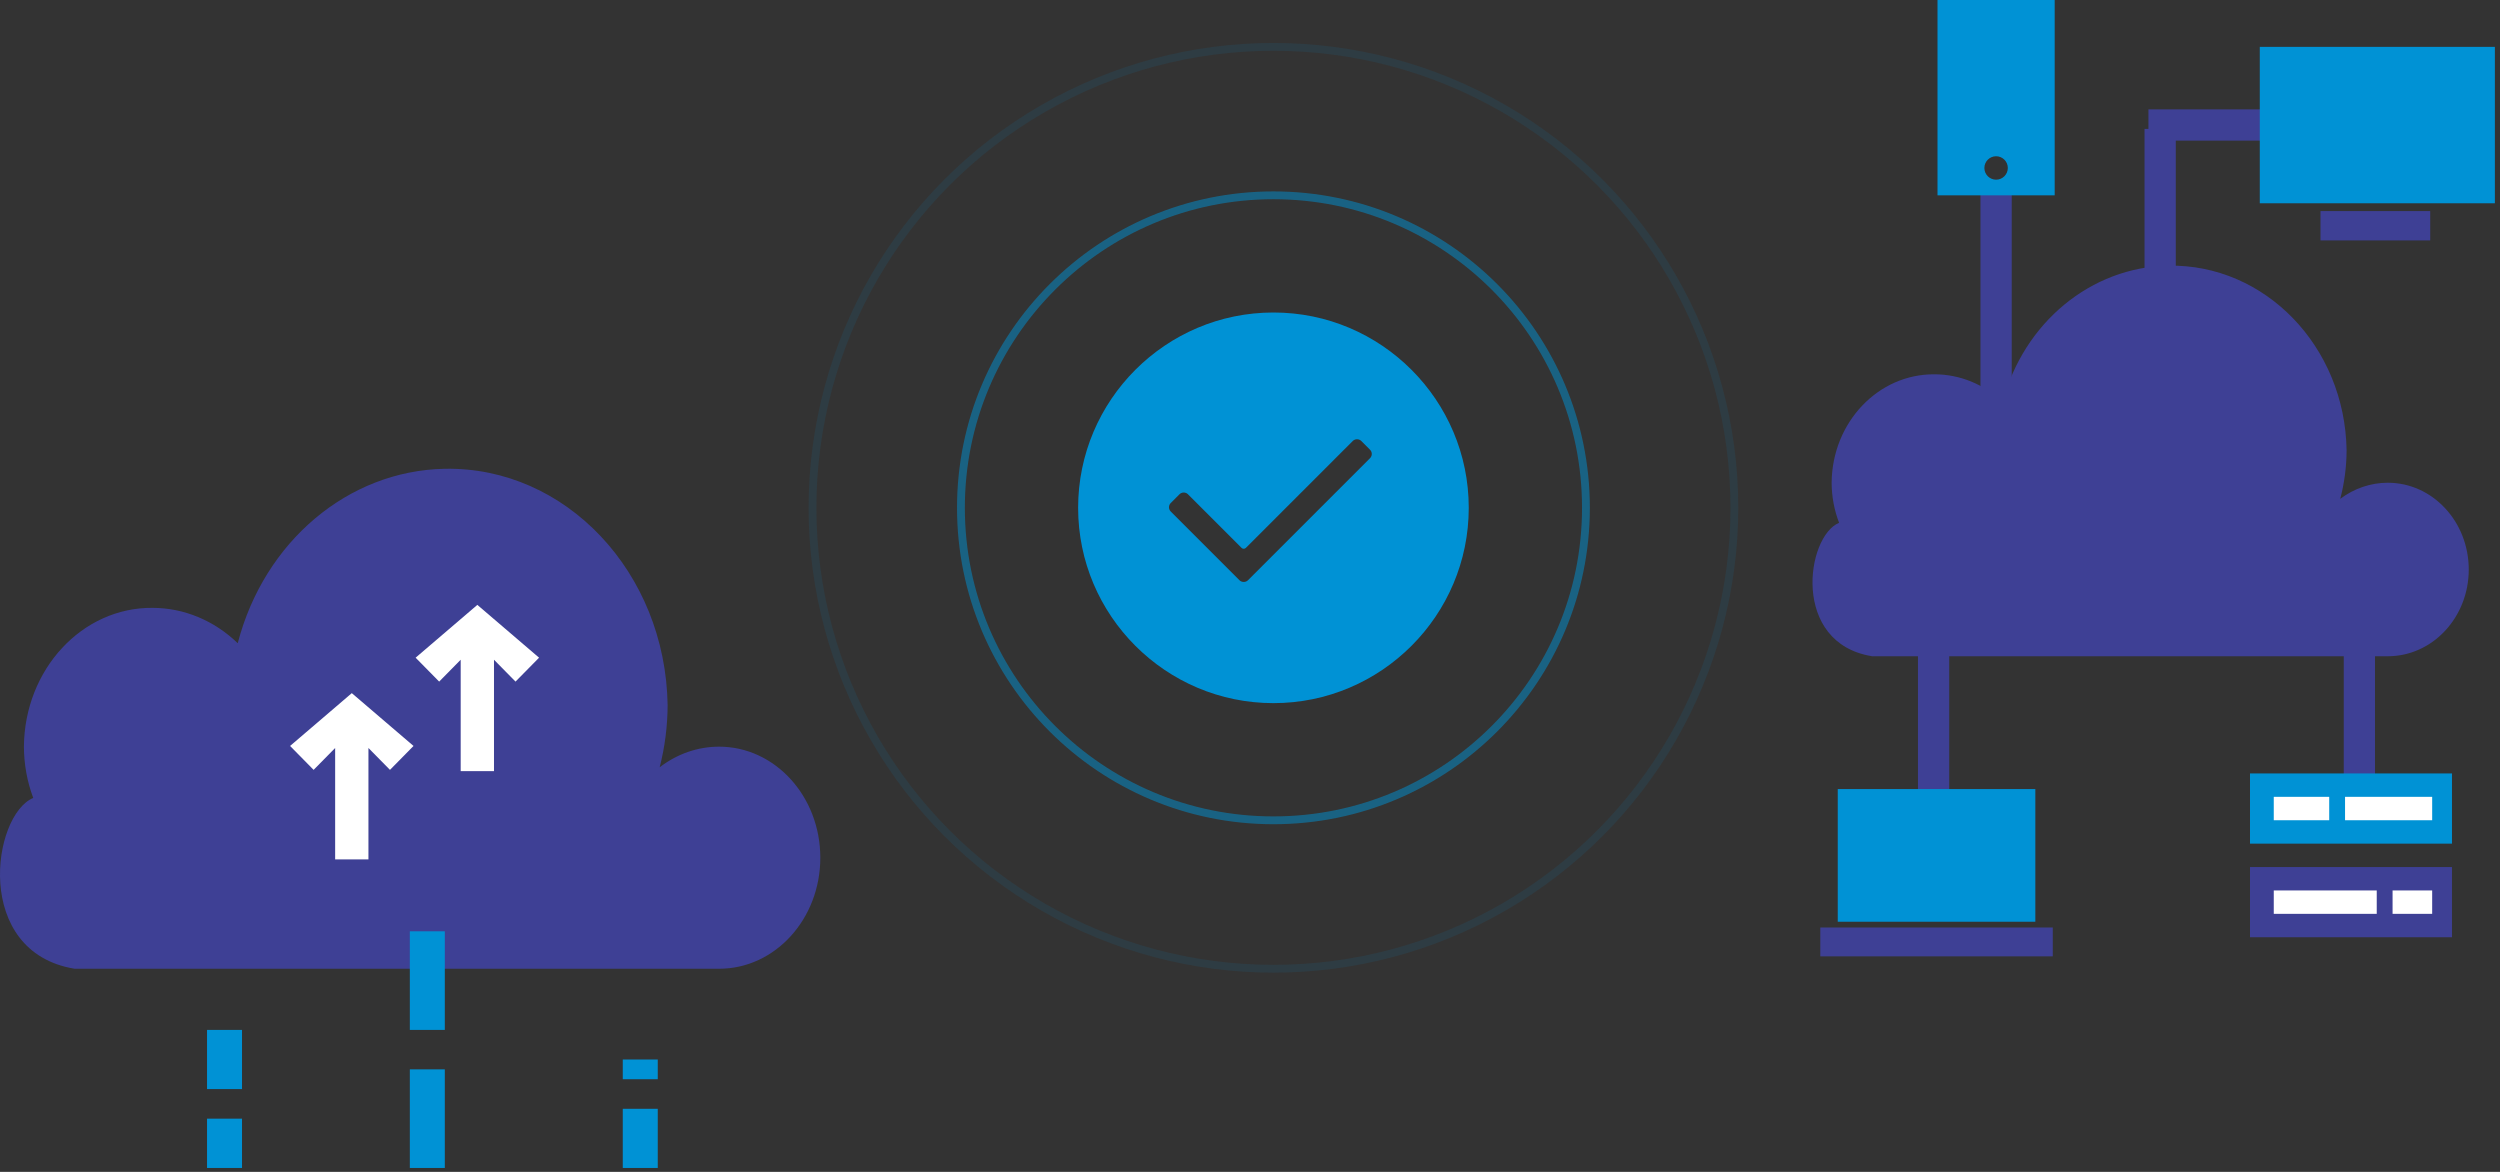 <?xml version="1.0" encoding="UTF-8"?>
<svg width="320px" height="150px" viewBox="0 0 320 150" version="1.1" xmlns="http://www.w3.org/2000/svg" xmlns:xlink="http://www.w3.org/1999/xlink">
    <rect x="0" y="0" width="320" height="150" fill="#333333" stroke="none"/>
    <!-- Generator: Sketch 51.2 (57519) - http://www.bohemiancoding.com/sketch -->
    <title>phase3-and-4-designing-migration-and-validating-application</title>
    <desc>Created with Sketch.</desc>
    <defs></defs>
    <g id="Front-pages" stroke="none" stroke-width="1" fill="none" fill-rule="evenodd">
        <g id="scale-capacity-our-process" transform="translate(-284, -1928)">
            <g id="phase3-and-4-designing-migration-and-validating-application" transform="translate(284, 1928)">
                <g id="migration-and-validation" transform="translate(0, 60)">
                    <path d="M92.046,64 C99.2,64 105,57.637 105,49.787 C105,41.937 99.2,35.573 92.046,35.573 C89.323,35.573 86.666,36.495 84.438,38.212 C85.104,35.619 85.447,32.938 85.455,30.243 C85.184,13.246 72.405,-0.293 56.914,0.005 C44.57,0.242 33.817,9.306 30.429,22.333 C27.42,19.423 23.549,17.814 19.539,17.806 C10.518,17.721 3.141,25.675 3.061,35.573 C3.069,37.824 3.474,40.053 4.255,42.135 C-1.016,44.342 -3.475,61.858 9.551,64" id="Shape" fill="#3E4095" fill-rule="nonzero"></path>
                    <g id="Group-6" transform="translate(53, 33.5) rotate(-180) translate(-53, -33.5) translate(37, 17)" fill="#FFFFFF" fill-rule="nonzero">
                        <polygon id="Shape" transform="translate(7.9, 21.937) scale(1, -1) translate(-7.9, -21.937) " points="7.9 11.298 0 18.059 3.014 21.119 5.769 18.321 5.769 32.576 10.032 32.576 10.032 18.321 12.787 21.119 15.801 18.059"></polygon>
                        <polygon id="Shape-Copy" transform="translate(23.97, 10.639) scale(1, -1) translate(-23.97, -10.639) " points="23.97 2.27373675e-13 16.069 6.76 19.083 9.821 21.839 7.022 21.839 21.277 26.101 21.277 26.101 7.022 28.857 9.821 31.87 6.76"></polygon>
                    </g>
                    <g id="Group-7" transform="translate(55.5, 74) rotate(-90) translate(-55.5, -74) translate(40, 45)" fill="#0092D5">
                        <rect id="Rectangle-5" x="0" y="0" width="6.311" height="4.478"></rect>
                        <rect id="Rectangle-5-Copy-5" x="10.098" y="0" width="7.573" height="4.478"></rect>
                        <rect id="Rectangle-5-Copy" x="0" y="25.958" width="12.622" height="4.478"></rect>
                        <rect id="Rectangle-5-Copy-6" x="17.671" y="25.958" width="12.622" height="4.478"></rect>
                        <rect id="Rectangle-5-Copy-2" x="0" y="53.214" width="7.573" height="4.478"></rect>
                        <rect id="Rectangle-5-Copy-7" x="11.36" y="53.214" width="2.524" height="4.478"></rect>
                    </g>
                </g>
                <g id="confirm-(1)" transform="translate(104, 6)">
                    <circle id="Oval-2" stroke="#0092D5" opacity="0.5" cx="59" cy="59" r="40"></circle>
                    <circle id="Oval-2" stroke="#0092D5" opacity="0.1" cx="59" cy="59" r="59"></circle>
                    <path d="M59.001,34 C45.216,34 34,45.215 34,59 C34,72.787 45.216,84.001 59.001,84.001 C72.786,84.001 84,72.787 84,59 C84,45.215 72.786,34 59.001,34 Z M71.365,52.646 L55.736,68.275 C55.45,68.562 54.944,68.562 54.658,68.275 L45.852,59.469 C45.709,59.325 45.63,59.135 45.63,58.929 C45.63,58.725 45.709,58.533 45.852,58.389 L46.977,57.264 C47.12,57.121 47.312,57.043 47.517,57.043 C47.721,57.043 47.913,57.121 48.056,57.264 L54.921,64.129 C55.073,64.282 55.32,64.282 55.472,64.129 L69.161,50.44 C69.447,50.154 69.954,50.154 70.239,50.44 L71.365,51.568 C71.508,51.709 71.589,51.902 71.589,52.105 C71.589,52.311 71.508,52.502 71.365,52.646 Z" id="Shape" fill="#0092D5" fill-rule="nonzero"></path>
                </g>
                <g id="application-design" transform="translate(232, 0)">
                    <path d="M73.637,84 C79.36,84 84,79.029 84,72.896 C84,66.763 79.36,61.791 73.637,61.791 C71.458,61.792 69.333,62.512 67.55,63.853 C68.084,61.827 68.357,59.733 68.364,57.627 C68.147,44.348 57.924,33.771 45.531,34.004 C35.656,34.189 27.054,41.271 24.343,51.448 C21.936,49.174 18.839,47.917 15.631,47.911 C8.414,47.845 2.513,54.059 2.449,61.791 C2.455,63.55 2.779,65.291 3.404,66.918 C-0.812,68.642 -2.78,82.326 7.641,84" id="Shape" fill="#3E4095" fill-rule="nonzero"></path>
                    <rect id="Rectangle-5-Copy-6" fill="#3E4095" transform="translate(15.5, 92) rotate(-90) translate(-15.5, -92) " x="6" y="90" width="19" height="4"></rect>
                    <rect id="Rectangle-5-Copy-8" fill="#3E4095" transform="translate(23.5, 40) rotate(-90) translate(-23.5, -40) " x="8" y="38" width="31" height="4"></rect>
                    <rect id="Rectangle-5-Copy-6" fill="#3E4095" transform="translate(70, 90) rotate(-90) translate(-70, -90) " x="60" y="88" width="20" height="4"></rect>
                    <rect id="Rectangle-5-Copy-9" fill="#3E4095" transform="translate(44.5, 27) rotate(-90) translate(-44.5, -27) " x="34" y="25" width="21" height="4"></rect>
                    <rect id="Rectangle-5-Copy-10" fill="#3E4095" transform="translate(50.5, 16) rotate(-360) translate(-50.5, -16) " x="43" y="14" width="15" height="4"></rect>
                    <g id="Group-4" transform="translate(1, 101)">
                        <rect id="Rectangle-6" fill="#0092D5" x="2.232" y="0" width="25.291" height="16.982"></rect>
                        <rect id="Rectangle-6-Copy" fill="#3E4095" x="0" y="17.721" width="29.755" height="3.692"></rect>
                    </g>
                    <g id="Group-4-Copy" transform="translate(57, 6)">
                        <rect id="Rectangle-6" fill="#0092D5" x="0.251" y="0" width="30.092" height="20.019"></rect>
                        <rect id="Rectangle-6-Copy" fill="#3E4095" x="8.025" y="21.02" width="14.043" height="3.754"></rect>
                    </g>
                    <path d="M16,0 L31,0 L31,25 L16,25 L16,0 Z M23.5,23 C24.328,23 25,22.328 25,21.5 C25,20.672 24.328,20 23.5,20 C22.672,20 22,20.672 22,21.5 C22,22.328 22.672,23 23.5,23 Z" id="Combined-Shape" fill="#0092D5"></path>
                    <g id="Group-15" transform="translate(56, 99)">
                        <rect id="Rectangle-6" fill="#0092D5" x="0" y="0" width="25.853" height="8.986"></rect>
                        <rect id="Rectangle-6-Copy-2" fill="#3E4095" x="0" y="11.982" width="25.853" height="8.986"></rect>
                        <rect id="Rectangle-2" fill="#FFFFFF" x="3.042" y="2.995" width="7.097" height="2.995"></rect>
                        <rect id="Rectangle-2-Copy-2" fill="#FFFFFF" x="3.042" y="14.977" width="13.18" height="2.995"></rect>
                        <rect id="Rectangle-2-Copy" fill="#FFFFFF" x="12.166" y="2.995" width="11.152" height="2.995"></rect>
                        <rect id="Rectangle-2-Copy-3" fill="#FFFFFF" x="18.249" y="14.977" width="5.069" height="2.995"></rect>
                    </g>
                </g>
            </g>
        </g>
    </g>
</svg>
